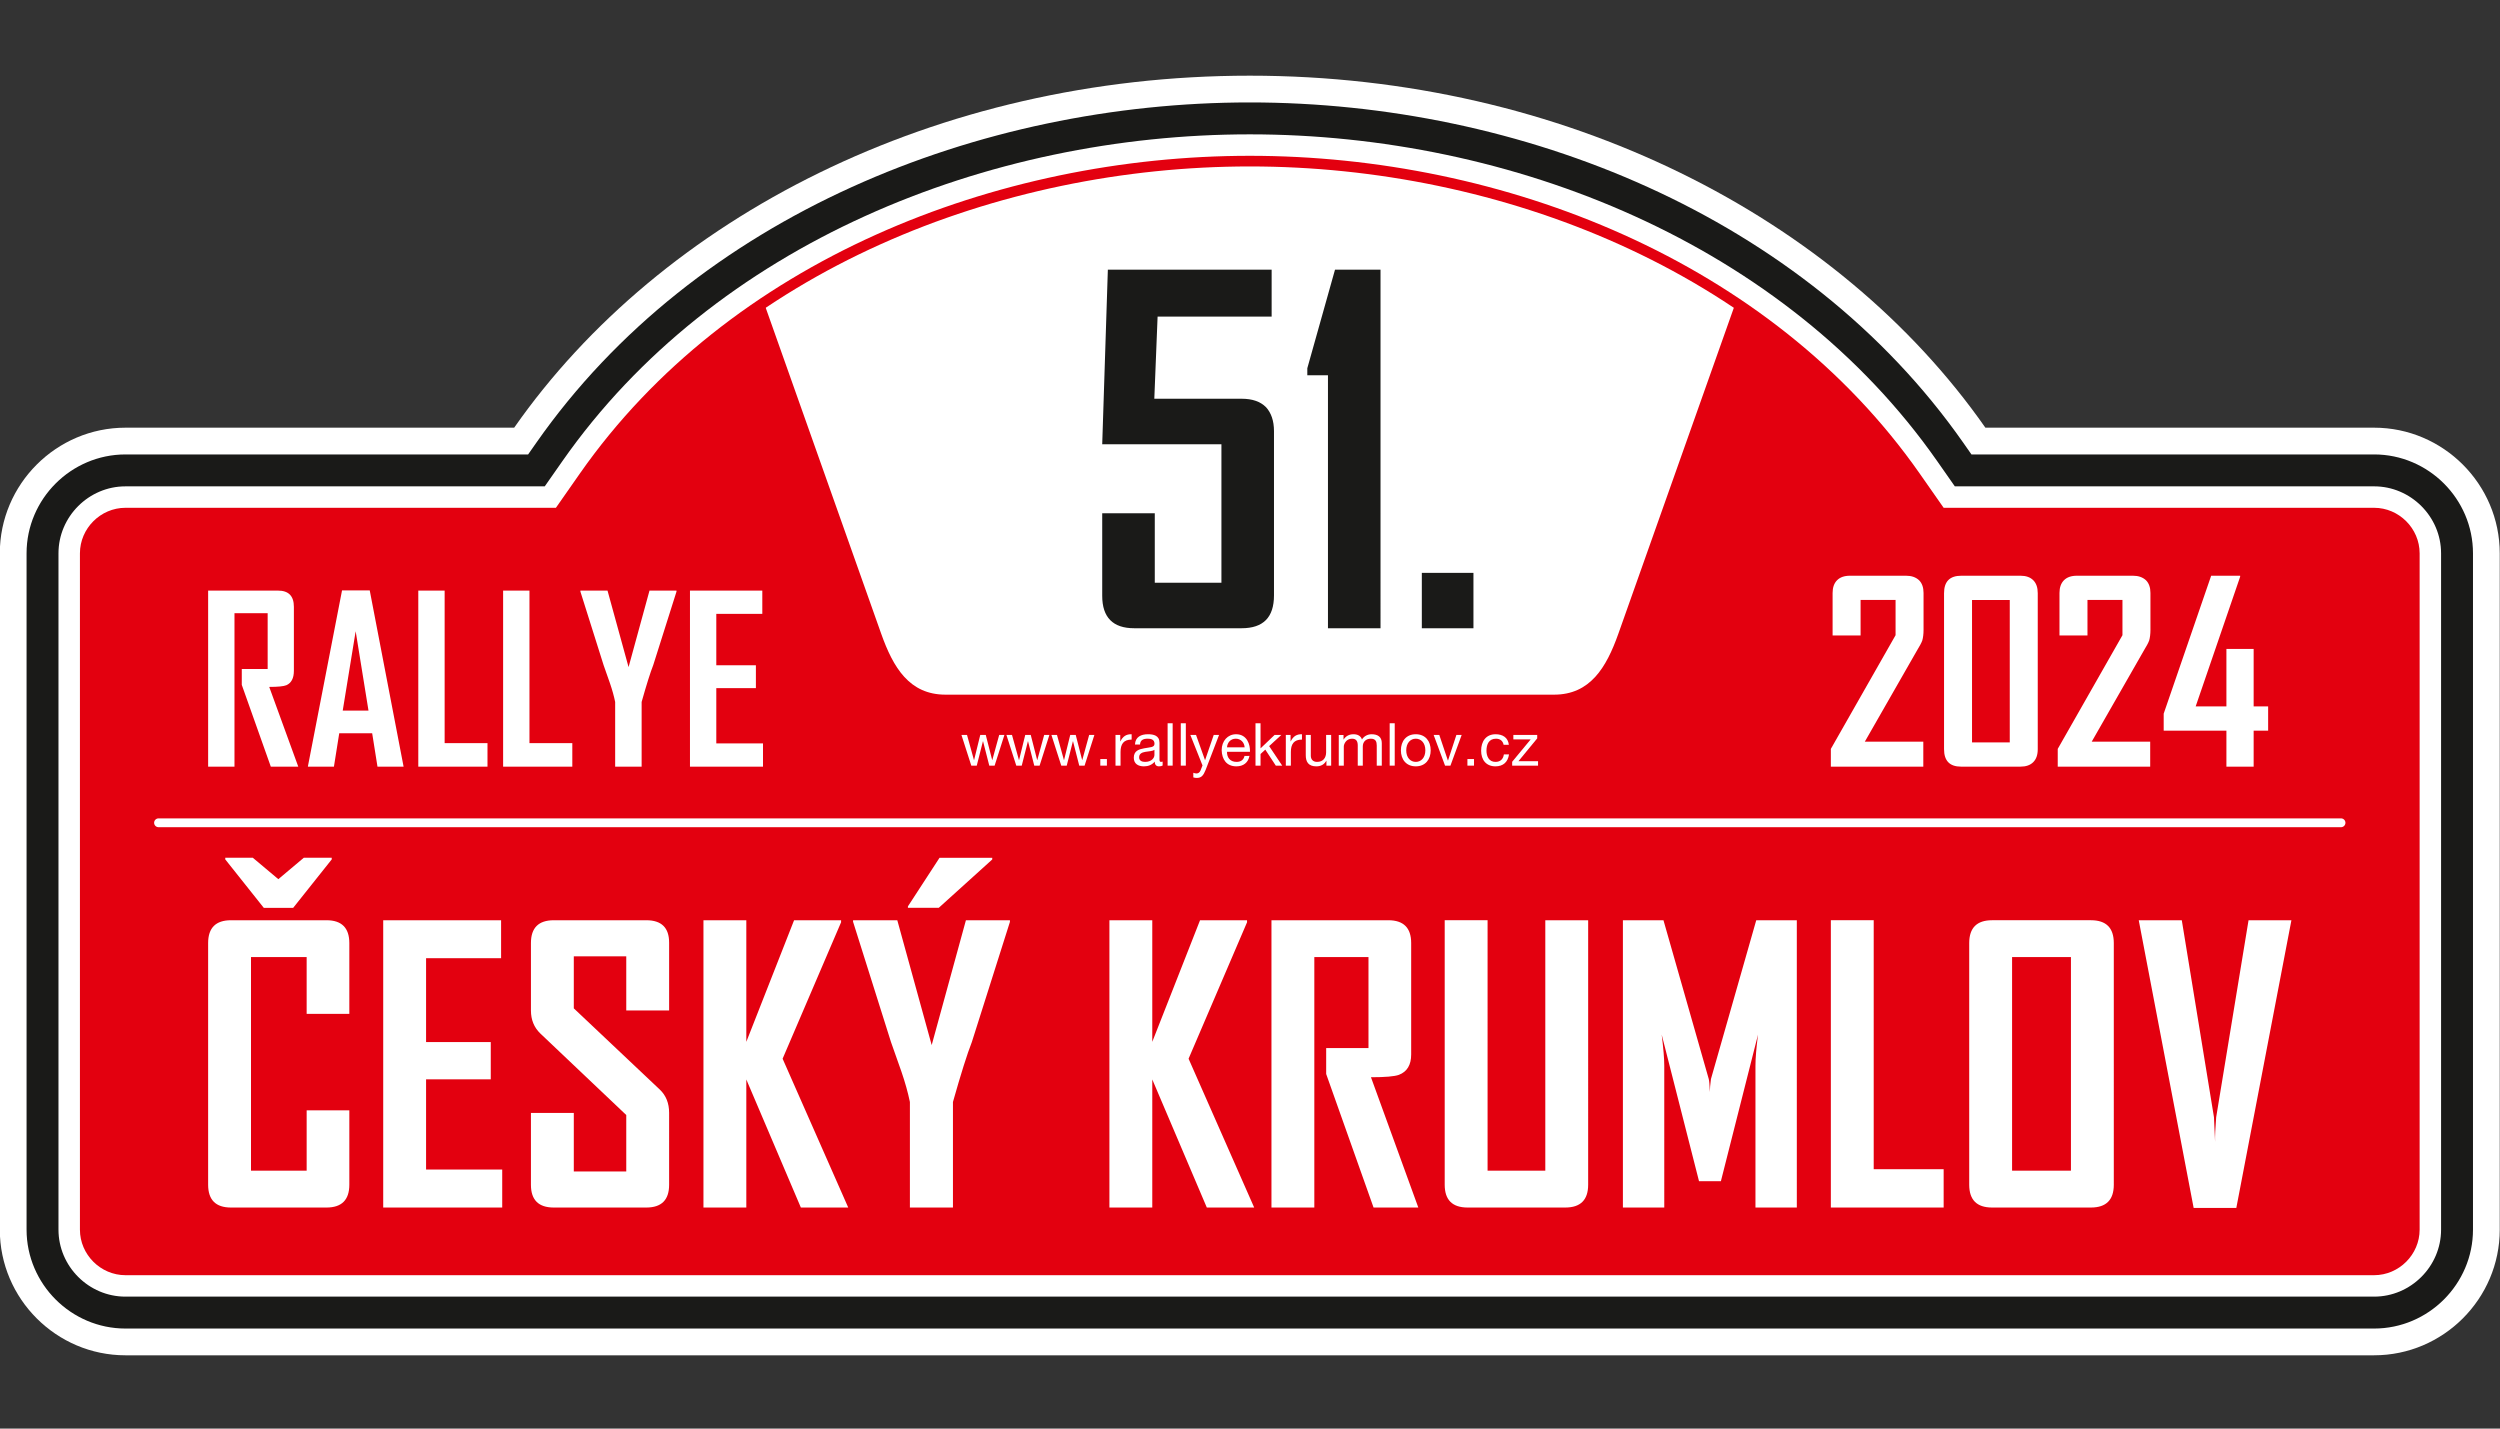 <?xml version="1.0" encoding="UTF-8" standalone="no"?>
<!-- Created with Inkscape (http://www.inkscape.org/) -->

<svg
   version="1.1"
   id="svg2"
   xml:space="preserve"
   width="140"
   height="80"
   viewBox="0 0 140 80"
   xmlns="http://www.w3.org/2000/svg"
   xmlns:svg="http://www.w3.org/2000/svg"><rect x="0" y="0" width="140" height="80" fill="#333333" stroke="none"/><defs
     id="defs6"><clipPath
       clipPathUnits="userSpaceOnUse"
       id="clipPath16"><path
         d="M -9,-9 H 520 V 321 H -9 Z"
         clip-rule="evenodd"
         id="path14" /></clipPath></defs><g
     id="g8"
     transform="matrix(1.333,0,0,-1.333,-56.693,352.969)"><g
       id="g10"
       transform="matrix(0.247,0,0,0.247,32.02,196.226)"><g
         id="g12"
         clip-path="url(#clipPath16)"><g
           id="g18"><path
             d="m 63.889,204.858 h 66.115 c 25.03,35.797 71.685,59.869 125.114,59.869 53.429,0 100.084,-24.072 125.114,-59.869 h 66.115 c 11.753,0 21.369,-9.616 21.369,-21.369 V 68.454 c 0,-11.753 -9.616,-21.369 -21.369,-21.369 H 63.889 c -11.753,0 -21.369,9.616 -21.369,21.369 v 115.035 c 0,11.753 9.616,21.369 21.369,21.369"
             style="fill:#ffffff;fill-opacity:1;fill-rule:nonzero;stroke:none"
             id="path20" /><path
             d="m 63.889,190.326 c -3.732,0 -6.838,-3.105 -6.838,-6.838 0,-38.345 0,-76.69 0,-115.035 0,-3.732 3.106,-6.838 6.838,-6.838 h 382.459 c 3.732,0 6.838,3.106 6.838,6.838 0,38.345 0,76.69 0,115.035 0,3.732 -3.106,6.838 -6.838,6.838 h -73.686 l -4.338,6.204 c -25.138,35.952 -70.385,53.665 -113.205,53.665 -42.82,0 -88.068,-17.714 -113.206,-53.665 l -4.338,-6.204 z"
             style="fill:#e3000f;fill-opacity:1;fill-rule:evenodd;stroke:none"
             id="path22" /><path
             d="m 337.759,226.126 c -24.105,16.097 -53.919,24.069 -82.641,24.069 -28.723,0 -58.537,-7.972 -82.641,-24.07 l 19.948,-56.303 c 2.05,-5.785 4.807,-10.373 10.947,-10.373 H 306.864 c 6.14,0 8.897,4.588 10.947,10.373 z"
             style="fill:#ffffff;fill-opacity:1;fill-rule:evenodd;stroke:none"
             id="path24" /><path
             d="m 213.385,152.595 h -0.888 l -1.171,-4.27 h -0.02 l -1.09,4.27 h -0.939 l -1.05,-4.27 h -0.02 l -1.181,4.27 h -0.949 l 1.676,-5.218 h 0.929 l 1.05,4.149 h 0.02 l 1.06,-4.149 h 0.908 z"
             style="fill:#ffffff;fill-opacity:1;fill-rule:nonzero;stroke:none"
             id="path26" /><path
             d="m 221.036,152.595 h -0.888 l -1.171,-4.27 h -0.02 l -1.09,4.27 h -0.939 l -1.05,-4.27 h -0.02 l -1.181,4.27 h -0.949 l 1.676,-5.218 h 0.929 l 1.05,4.149 h 0.02 l 1.06,-4.149 h 0.908 z"
             style="fill:#ffffff;fill-opacity:1;fill-rule:nonzero;stroke:none"
             id="path28" /><path
             d="m 228.687,152.595 h -0.888 l -1.171,-4.27 h -0.02 l -1.09,4.27 h -0.939 l -1.05,-4.27 h -0.02 l -1.181,4.27 h -0.949 l 1.676,-5.218 h 0.929 l 1.05,4.149 h 0.02 l 1.06,-4.149 h 0.908 z"
             style="fill:#ffffff;fill-opacity:1;fill-rule:nonzero;stroke:none"
             id="path30" /><path
             d="m 229.696,147.377 h 1.121 v 1.12 h -1.121 z"
             style="fill:#ffffff;fill-opacity:1;fill-rule:nonzero;stroke:none"
             id="path32" /><path
             d="m 232.28,147.377 h 0.858 v 2.321 c 0,1.332 0.504,2.11 1.887,2.11 v 0.908 c -0.928,0.029 -1.504,-0.374 -1.918,-1.222 h -0.02 v 1.1 h -0.808 z"
             style="fill:#ffffff;fill-opacity:1;fill-rule:nonzero;stroke:none"
             id="path34" /><path
             d="m 240.295,148.063 c -0.091,-0.029 -0.182,-0.05 -0.262,-0.05 -0.273,0 -0.273,0.182 -0.273,0.585 v 2.685 c 0,1.222 -1.019,1.434 -1.958,1.434 -1.171,0 -2.16,-0.455 -2.21,-1.747 h 0.858 c 0.04,0.767 0.575,0.989 1.302,0.989 0.535,0 1.161,-0.111 1.161,-0.868 0,-0.656 -0.818,-0.576 -1.756,-0.768 -0.888,-0.161 -1.766,-0.423 -1.766,-1.605 0,-1.049 0.777,-1.464 1.726,-1.464 0.727,0 1.363,0.242 1.837,0.807 0,-0.565 0.283,-0.807 0.727,-0.807 0.252,0 0.464,0.051 0.616,0.141 z m -1.393,1.131 c 0,-0.485 -0.464,-1.181 -1.595,-1.181 -0.525,0 -1.009,0.201 -1.009,0.767 0,1.282 1.938,0.797 2.604,1.292 z"
             style="fill:#ffffff;fill-opacity:1;fill-rule:nonzero;stroke:none"
             id="path36" /><path
             d="m 241.143,147.377 h 0.858 v 7.207 h -0.858 z"
             style="fill:#ffffff;fill-opacity:1;fill-rule:nonzero;stroke:none"
             id="path38" /><path
             d="m 243.383,147.377 h 0.858 v 7.207 h -0.858 z"
             style="fill:#ffffff;fill-opacity:1;fill-rule:nonzero;stroke:none"
             id="path40" /><path
             d="m 249.894,152.595 h -0.908 l -1.464,-4.27 h -0.02 l -1.524,4.27 h -0.969 l 2.069,-5.188 -0.353,-0.889 c -0.162,-0.312 -0.353,-0.474 -0.706,-0.474 -0.172,0 -0.343,0.07 -0.505,0.12 v -0.787 c 0.192,-0.07 0.394,-0.091 0.596,-0.091 0.767,0 1.11,0.384 1.514,1.393 z"
             style="fill:#ffffff;fill-opacity:1;fill-rule:nonzero;stroke:none"
             id="path42" /><path
             d="m 251.246,150.485 c 0.05,0.808 0.605,1.474 1.494,1.474 0.858,0 1.453,-0.656 1.504,-1.474 z m 2.978,-1.453 c -0.151,-0.686 -0.636,-1.019 -1.353,-1.019 -1.14,0 -1.655,0.808 -1.625,1.716 h 3.906 c 0.051,1.262 -0.515,2.988 -2.362,2.988 -1.423,0 -2.453,-1.141 -2.453,-2.715 0.05,-1.585 0.838,-2.746 2.503,-2.746 1.181,0 1.998,0.616 2.231,1.777 z"
             style="fill:#ffffff;fill-opacity:1;fill-rule:nonzero;stroke:none"
             id="path44" /><path
             d="m 256.091,147.377 h 0.858 v 1.978 l 0.807,0.747 1.787,-2.725 h 1.09 l -2.221,3.321 2.069,1.897 h -1.151 l -2.382,-2.281 v 4.27 h -0.858 z"
             style="fill:#ffffff;fill-opacity:1;fill-rule:nonzero;stroke:none"
             id="path46" /><path
             d="m 261.249,147.377 h 0.858 v 2.321 c 0,1.332 0.505,2.11 1.887,2.11 v 0.908 c -0.928,0.029 -1.504,-0.374 -1.918,-1.222 h -0.02 v 1.1 h -0.808 z"
             style="fill:#ffffff;fill-opacity:1;fill-rule:nonzero;stroke:none"
             id="path48" /><path
             d="m 268.96,152.595 h -0.858 v -2.947 c 0,-0.939 -0.505,-1.635 -1.544,-1.635 -0.656,0 -1.06,0.403 -1.06,1.049 v 3.533 h -0.858 v -3.432 c 0,-1.121 0.424,-1.908 1.797,-1.908 0.757,0 1.332,0.303 1.696,0.949 h 0.02 v -0.828 h 0.808 z"
             style="fill:#ffffff;fill-opacity:1;fill-rule:nonzero;stroke:none"
             id="path50" /><path
             d="m 270.252,147.377 h 0.858 v 3.25 c 0,0.403 0.384,1.332 1.393,1.332 0.767,0 0.979,-0.485 0.979,-1.161 v -3.422 h 0.858 v 3.25 c 0,0.807 0.525,1.332 1.363,1.332 0.838,0 1.01,-0.514 1.01,-1.161 v -3.422 h 0.858 v 3.825 c 0,1.08 -0.697,1.515 -1.736,1.515 -0.676,0 -1.282,-0.324 -1.635,-0.889 -0.212,0.646 -0.787,0.889 -1.433,0.889 -0.737,0 -1.292,-0.293 -1.685,-0.889 h -0.02 v 0.767 h -0.808 z"
             style="fill:#ffffff;fill-opacity:1;fill-rule:nonzero;stroke:none"
             id="path52" /><path
             d="m 278.913,147.377 h 0.858 v 7.207 h -0.858 z"
             style="fill:#ffffff;fill-opacity:1;fill-rule:nonzero;stroke:none"
             id="path54" /><path
             d="m 281.729,149.981 c 0,1.262 0.727,1.978 1.625,1.978 0.899,0 1.625,-0.717 1.625,-1.978 0,-1.262 -0.727,-1.968 -1.625,-1.968 -0.898,0 -1.625,0.706 -1.625,1.968 z m -0.908,0 c 0,-1.524 0.878,-2.725 2.533,-2.725 1.655,0 2.534,1.202 2.534,2.725 0,1.534 -0.878,2.736 -2.534,2.736 -1.655,0 -2.533,-1.202 -2.533,-2.736"
             style="fill:#ffffff;fill-opacity:1;fill-rule:nonzero;stroke:none"
             id="path56" /><path
             d="m 291.156,152.595 h -0.898 l -1.423,-4.351 h -0.02 l -1.464,4.351 h -0.959 l 1.938,-5.218 h 0.919 z"
             style="fill:#ffffff;fill-opacity:1;fill-rule:nonzero;stroke:none"
             id="path58" /><path
             d="m 292.135,147.377 h 1.121 v 1.12 h -1.121 z"
             style="fill:#ffffff;fill-opacity:1;fill-rule:nonzero;stroke:none"
             id="path60" /><path
             d="m 299.181,150.919 c -0.131,1.242 -1.06,1.797 -2.251,1.797 -1.655,0 -2.463,-1.232 -2.463,-2.796 0,-1.564 0.848,-2.665 2.443,-2.665 1.322,0 2.11,0.747 2.301,2.029 h -0.878 c -0.111,-0.798 -0.596,-1.272 -1.433,-1.272 -1.09,0 -1.524,0.938 -1.524,1.907 0,1.05 0.384,2.039 1.625,2.039 0.717,0 1.161,-0.384 1.292,-1.04 z"
             style="fill:#ffffff;fill-opacity:1;fill-rule:nonzero;stroke:none"
             id="path62" /><path
             d="m 299.746,147.377 h 4.401 v 0.757 h -3.331 l 3.19,3.876 v 0.586 h -4.058 v -0.757 h 2.947 l -3.149,-3.805 z"
             style="fill:#ffffff;fill-opacity:1;fill-rule:nonzero;stroke:none"
             id="path64" /><path
             d="m 93.282,147.204 h -4.67 l -4.937,13.91 v 2.698 h 4.401 v 9.49 H 82.433 V 147.204 H 77.953 v 29.944 h 11.887 c 1.797,0 2.697,-0.92 2.697,-2.756 v -10.888 c 0,-1.26 -0.431,-2.076 -1.28,-2.448 -0.464,-0.19 -1.431,-0.289 -2.913,-0.289 z m 17.914,0 h -4.441 l -0.902,5.681 h -5.602 l -0.903,-5.681 h -4.421 v 0.078 l 5.8,29.905 h 4.71 z m -5.968,9.528 -2.183,13.505 -2.201,-13.505 z m 20.238,-9.528 h -11.769 v 29.944 h 4.481 V 151.2 h 7.288 z m 14.427,0 h -11.769 v 29.944 h 4.481 V 151.2 h 7.288 z m 17.719,29.774 -3.958,-12.512 c -0.491,-1.241 -1.144,-3.325 -1.972,-6.258 V 147.204 h -4.502 v 11.004 c -0.202,0.993 -0.495,2.044 -0.875,3.154 -0.679,1.901 -1.044,2.934 -1.089,3.103 l -3.946,12.512 c -0.013,0.014 -0.013,0.065 0,0.17 h 4.61 l 3.58,-13.01 3.559,13.01 h 4.592 z m 14.714,-29.774 h -12.422 v 29.944 h 12.304 v -3.958 h -7.825 v -8.745 h 6.734 V 160.56 h -6.734 v -9.398 h 7.943 z"
             style="fill:#ffffff;fill-opacity:1;fill-rule:nonzero;stroke:none"
             id="path66" /><path
             d="m 63.889,197.592 c -7.742,0 -14.104,-6.362 -14.104,-14.104 V 68.454 c 0,-7.743 6.361,-14.104 14.104,-14.104 h 382.459 c 7.742,0 14.103,6.361 14.103,14.104 v 115.035 c 0,7.742 -6.362,14.104 -14.103,14.104 h -69.901 l -2.168,3.102 c -26.515,37.92 -73.937,56.767 -119.159,56.767 -45.223,0 -92.644,-18.846 -119.16,-56.767 l -2.169,-3.102 z"
             style="fill:none;stroke:#1a1a18;stroke-width:5.428;stroke-linecap:butt;stroke-linejoin:miter;stroke-miterlimit:22.926;stroke-dasharray:none;stroke-opacity:1"
             id="path68" /><path
             d="m 63.889,190.327 c -3.732,0 -6.838,-3.106 -6.838,-6.838 V 68.454 c 0,-3.732 3.106,-6.839 6.838,-6.839 h 382.459 c 3.732,0 6.838,3.106 6.838,6.839 v 115.035 c 0,3.732 -3.106,6.838 -6.838,6.838 h -73.686 l -4.338,6.204 c -25.139,35.95 -70.385,53.664 -113.206,53.664 -42.82,0 -88.068,-17.714 -113.206,-53.664 l -4.338,-6.204 z"
             style="fill:none;stroke:#e3000f;stroke-width:1.809;stroke-linecap:butt;stroke-linejoin:miter;stroke-miterlimit:22.926;stroke-dasharray:none;stroke-opacity:1"
             id="path70" /><path
             d="m 101.968,76.087 c -0.006,-2.575 -1.297,-3.864 -3.871,-3.87 H 81.822 c -2.575,0.006 -3.865,1.295 -3.87,3.87 v 41.123 c 0.004,2.574 1.295,3.865 3.87,3.872 h 16.275 c 2.574,-0.007 3.865,-1.298 3.871,-3.872 v -12.055 h -7.259 v 9.66 H 85.243 V 78.485 h 9.466 v 10.265 h 7.259 z m 26.003,-3.87 h -20.241 v 48.865 h 20.05 v -6.461 h -12.759 v -14.261 h 11.002 V 94.027 H 115.02 V 78.677 h 12.951 z m 28.387,3.87 c 0,-2.575 -1.289,-3.864 -3.869,-3.87 h -15.764 c -2.581,0.006 -3.871,1.295 -3.871,3.87 v 12.216 h 7.291 v -9.946 h 8.923 v 9.595 l -14.623,13.874 c -1.06,1.022 -1.59,2.324 -1.59,3.908 v 11.476 c 0,2.574 1.29,3.865 3.871,3.872 h 15.764 c 2.581,-0.007 3.869,-1.275 3.869,-3.81 v -11.541 h -7.29 v 9.21 h -8.923 v -8.844 l 14.624,-13.81 c 1.059,-1.002 1.589,-2.325 1.589,-3.97 z m 30.464,-3.87 h -8.058 L 169.488,94.001 V 72.217 h -7.29 v 48.865 h 7.29 v -20.681 l 8.124,20.681 h 7.994 v -0.346 l -9.945,-23.206 z m 27.5,48.583 -6.472,-20.421 c -0.791,-2.018 -1.865,-5.42 -3.218,-10.208 v -17.954 h -7.322 v 17.954 c -0.335,1.622 -0.815,3.341 -1.438,5.151 -1.105,3.101 -1.698,4.788 -1.784,5.057 l -6.437,20.421 c -0.021,0.022 -0.021,0.115 0,0.282 h 7.515 l 5.851,-21.235 5.821,21.235 h 7.484 z m -3.007,10.618 v 0 l -9.099,-8.226 h -5.244 v 0.248 l 5.374,8.259 h 8.969 z m 44.552,-59.2 h -8.057 l -9.275,21.785 V 72.217 h -7.29 v 48.865 h 7.29 v -20.681 l 8.124,20.681 h 7.995 v -0.346 l -9.946,-23.206 z m 27.915,0 h -7.611 l -8.059,22.714 v 4.405 h 7.195 v 15.479 h -9.211 V 72.217 h -7.29 v 48.865 h 19.893 c 2.577,-0.007 3.87,-1.298 3.87,-3.872 V 98.248 c 0,-1.778 -0.699,-2.935 -2.094,-3.463 -0.749,-0.271 -2.331,-0.406 -4.745,-0.406 z m 28.889,3.87 c -0.004,-2.575 -1.296,-3.864 -3.871,-3.87 h -16.659 c -2.575,0.006 -3.864,1.295 -3.87,3.87 v 44.995 h 7.293 V 78.485 h 9.818 v 42.596 h 7.29 z m 35.49,-3.87 h -7.035 v 24.108 c 0,1.272 0.143,3.04 0.436,5.31 l -6.316,-24.941 h -3.719 l -6.35,24.941 c 0.291,-2.312 0.439,-4.081 0.439,-5.31 V 72.217 h -7.036 v 48.865 h 6.899 l 7.702,-27.002 c 0.083,-0.291 0.146,-1.03 0.188,-2.214 0,0.52 0.061,1.257 0.187,2.214 l 7.704,27.002 h 6.899 z m 24.973,0 h -19.186 v 48.865 h 7.29 V 78.741 h 11.896 z m 28.94,3.87 c -0.005,-2.575 -1.296,-3.864 -3.871,-3.87 H 381.352 c -2.575,0.006 -3.865,1.295 -3.87,3.87 v 41.123 c 0.006,2.574 1.296,3.865 3.87,3.872 h 16.851 c 2.574,-0.007 3.866,-1.298 3.871,-3.872 z m -7.291,2.398 v 0 36.329 h -10.01 V 78.485 Z m 37.499,42.596 -9.37,-48.927 h -7.259 l -9.338,48.927 h 7.322 l 5.473,-33.504 c 0.043,-0.958 0.105,-2.351 0.187,-4.184 -0.02,0.958 0.043,2.352 0.188,4.184 l 5.506,33.504 z m -333.308,10.348 -6.556,-8.239 h -5.001 l -6.552,8.239 v 0.282 h 4.684 l 4.343,-3.645 4.332,3.645 h 4.75 z"
             style="fill:#ffffff;fill-opacity:1;fill-rule:nonzero;stroke:none"
             id="path72" /><path
             d="M 69.514,137.657 H 440.722"
             style="fill:none;stroke:#ffffff;stroke-width:1.5;stroke-linecap:round;stroke-linejoin:miter;stroke-miterlimit:22.926;stroke-dasharray:none;stroke-opacity:1"
             id="path74" /><path
             d="m 259.236,176.334 c 0,-3.752 -1.836,-5.588 -5.508,-5.588 h -18.279 c -3.592,0 -5.428,1.836 -5.428,5.508 v 14.049 h 8.94 v -11.814 h 11.335 v 23.548 h -20.275 l 0.958,29.694 h 27.858 v -7.982 H 239.44 l -0.559,-13.969 h 14.847 c 1.836,0 3.193,-0.479 4.151,-1.437 0.878,-0.958 1.357,-2.315 1.357,-4.071 z m 9.18,-5.588 v 43.024 h -3.512 v 1.197 l 4.71,16.763 h 7.742 V 170.746 Z m 15.965,0 v 9.419 h 8.78 v -9.419 z"
             style="fill:#1a1a18;fill-opacity:1;fill-rule:nonzero;stroke:none"
             id="path76" /><path
             d="m 369.716,170.454 c 0,-0.723 -0.085,-1.318 -0.213,-1.785 -0.17,-0.467 -0.468,-0.977 -0.85,-1.615 l -8.925,-15.598 h 9.945 v -4.25 H 353.948 v 3.018 l 11.008,19.338 v 5.993 h -5.95 v -6.035 h -4.76 v 7.225 c 0,0.935 0.255,1.657 0.765,2.168 0.51,0.51 1.232,0.765 2.21,0.765 h 9.52 c 0.935,0 1.658,-0.255 2.21,-0.765 0.51,-0.51 0.765,-1.233 0.765,-2.168 z m 19.423,-20.273 c 0,-0.978 -0.255,-1.7 -0.765,-2.21 -0.51,-0.51 -1.232,-0.765 -2.167,-0.765 h -10.116 c -1.913,0 -2.89,0.978 -2.89,2.975 v 26.521 c 0,1.998 0.978,2.975 2.933,2.975 h 10.073 c 0.935,0 1.657,-0.255 2.167,-0.765 0.51,-0.51 0.765,-1.233 0.765,-2.21 z m -4.76,25.373 h -6.418 v -24.226 h 6.418 z m 23.928,-5.1 c 0,-0.723 -0.085,-1.318 -0.213,-1.785 -0.17,-0.467 -0.468,-0.977 -0.85,-1.615 l -8.925,-15.598 h 9.945 v -4.25 h -15.726 v 3.018 l 11.008,19.338 v 5.993 h -5.95 v -6.035 h -4.76 v 7.225 c 0,0.935 0.255,1.657 0.765,2.168 0.51,0.51 1.232,0.765 2.21,0.765 h 9.52 c 0.935,0 1.658,-0.255 2.211,-0.765 0.51,-0.51 0.765,-1.233 0.765,-2.168 z m 17.553,-17.128 v -6.12 h -4.633 v 6.12 h -10.668 v 2.89 l 8.075,23.461 h 4.93 v -0.17 l -7.565,-22.058 h 5.228 v 9.775 h 4.633 v -9.775 h 2.465 v -4.123 z"
             style="fill:#ffffff;fill-opacity:1;fill-rule:nonzero;stroke:none"
             id="path78" /></g></g></g></g></svg>
